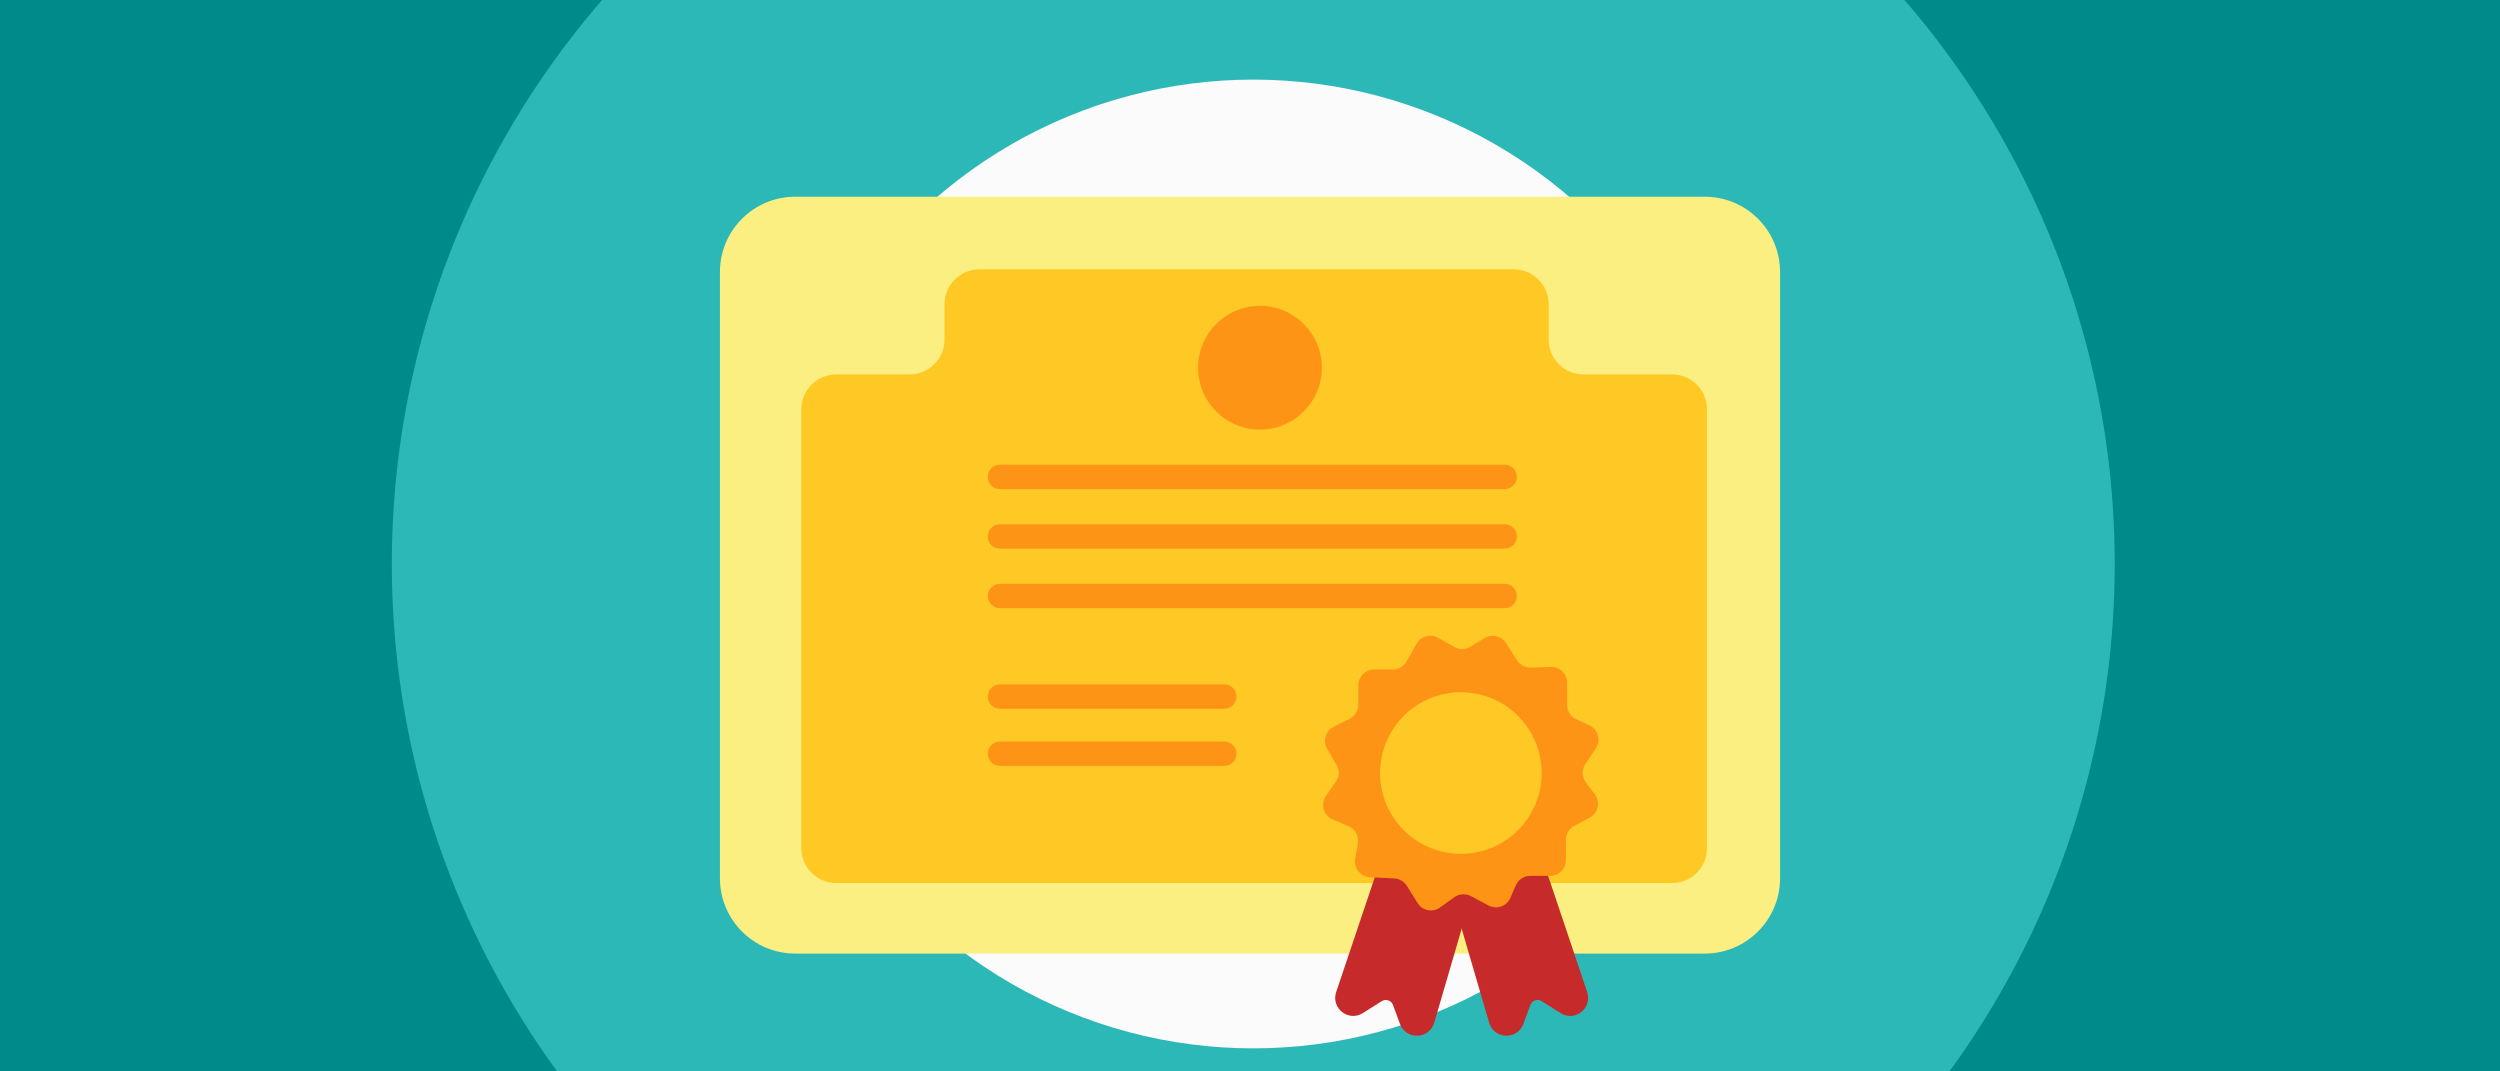 <?xml version="1.0" encoding="utf-8"?>
<!-- Generator: Adobe Illustrator 23.0.3, SVG Export Plug-In . SVG Version: 6.00 Build 0)  -->
<svg version="1.1" id="Layer_1" xmlns="http://www.w3.org/2000/svg" xmlns:xlink="http://www.w3.org/1999/xlink" x="0px" y="0px"
	 viewBox="0 0 1680 720" style="enable-background:new 0 0 1680 720;" xml:space="preserve">
<style type="text/css">
	.st0{fill:#008A8A;}
	.st1{fill:#2DB8B8;}
	.st2{fill:#FBFBFB;}
	.st3{fill:#FCEF81;}
	.st4{fill:#FEC924;}
	.st5{fill:#FE9416;}
	.st6{fill:#C72A2A;}
</style>
<rect class="st0" width="1684.5" height="725.7"/>
<circle class="st1" cx="842.2" cy="379" r="578.9"/>
<circle class="st2" cx="842.2" cy="379" r="325.5"/>
<g>
	<g>
		<g>
			<path class="st3" d="M1145.6,640.8H534.4c-28,0-50.6-22.7-50.6-50.6V182.8c0-28,22.7-50.6,50.6-50.6h611.2
				c28,0,50.6,22.7,50.6,50.6v407.4C1196.2,618.1,1173.5,640.8,1145.6,640.8z"/>
		</g>
		<path class="st4" d="M538.5,275v295c0,12.9,10.5,23.4,23.4,23.4h561.8c12.9,0,23.4-10.5,23.4-23.4V275c0-12.9-10.5-23.4-23.4-23.4
			h-59.6c-12.9,0-23.4-10.5-23.4-23.4v-23.8c0-12.9-10.5-23.4-23.4-23.4H658.1c-12.9,0-23.4,10.5-23.4,23.4v23.8
			c0,12.9-10.5,23.4-23.4,23.4H562C549,251.6,538.5,262.1,538.5,275z"/>
		<circle class="st5" cx="846.7" cy="247.1" r="41.6"/>
		<path class="st5" d="M1011.1,328.7H672c-4.6,0-8.2-3.7-8.2-8.2l0,0c0-4.6,3.7-8.2,8.2-8.2h339.1c4.6,0,8.2,3.7,8.2,8.2l0,0
			C1019.4,325,1015.7,328.7,1011.1,328.7z"/>
		<path class="st5" d="M1011.1,368.7H672c-4.6,0-8.2-3.7-8.2-8.2l0,0c0-4.6,3.7-8.2,8.2-8.2h339.1c4.6,0,8.2,3.7,8.2,8.2l0,0
			C1019.4,365,1015.7,368.7,1011.1,368.7z"/>
		<path class="st5" d="M1011.1,408.7H672c-4.6,0-8.2-3.7-8.2-8.2l0,0c0-4.6,3.7-8.2,8.2-8.2h339.1c4.6,0,8.2,3.7,8.2,8.2l0,0
			C1019.4,405,1015.7,408.7,1011.1,408.7z"/>
		<path class="st5" d="M822.7,476.3H672c-4.6,0-8.2-3.7-8.2-8.2l0,0c0-4.6,3.7-8.2,8.2-8.2h150.7c4.6,0,8.2,3.7,8.2,8.2l0,0
			C830.9,472.6,827.3,476.3,822.7,476.3z"/>
		<path class="st5" d="M822.7,514.7H672c-4.6,0-8.2-3.7-8.2-8.2l0,0c0-4.6,3.7-8.2,8.2-8.2h150.7c4.6,0,8.2,3.7,8.2,8.2l0,0
			C830.9,511,827.3,514.7,822.7,514.7z"/>
	</g>
	<path class="st6" d="M927.4,579l-29.5,87.7c-3.6,10.8,8.3,20.2,17.9,14.1l12.7-8c2.8-1.8,6.5-0.5,7.6,2.6l4.7,12.7
		c4,10.9,19.7,10.4,23-0.8l26.9-92.1L927.4,579z"/>
	<path class="st6" d="M1037.1,579l29.5,87.7c3.6,10.8-8.3,20.2-17.9,14.1l-12.7-8c-2.8-1.8-6.5-0.5-7.6,2.6l-4.7,12.7
		c-4,10.9-19.7,10.4-23-0.8l-26.9-92.1L1037.1,579z"/>
	<path class="st5" d="M898.2,514.1l-6.4-11c-3-5.3-1-12,4.4-14.7L907,483c3.6-1.8,5.8-5.5,5.8-9.5v-13c0-5.8,4.7-10.6,10.6-10.6H936
		c3.8,0,7.3-2.1,9.2-5.4l6.7-11.9c2.9-5.1,9.3-6.9,14.4-4l11.1,6.2c3.3,1.9,7.4,1.8,10.7-0.2l9.6-5.8c4.9-3,11.3-1.5,14.4,3.4
		l7.3,11.5c2,3.1,5.5,5,9.2,4.9l13.7-0.4c5.9-0.2,10.8,4.6,10.8,10.6v14.9c0,4.1,2.4,7.9,6.1,9.6l8.8,4.1c5.9,2.7,8,10,4.4,15.4
		l-7.1,10.8c-2.5,3.8-2.3,8.7,0.4,12.2l6,7.9c3.9,5.2,2.3,12.6-3.4,15.7l-10.4,5.6c-3.4,1.8-5.6,5.4-5.6,9.3V578
		c0,5.8-4.7,10.6-10.6,10.6h-13.4c-4.2,0-8,2.5-9.7,6.4l-3.6,8.3c-2.4,5.7-9.2,8.1-14.7,5.2l-11.8-6.3c-3.6-1.9-7.9-1.6-11.2,0.7
		l-9.6,6.9c-5,3.6-11.9,2.2-15.1-3l-7.2-11.5c-1.8-2.9-5-4.8-8.5-5l-16.3-0.8c-6.3-0.3-11-6.1-9.9-12.3l1.8-10.5
		c0.8-4.8-1.8-9.6-6.3-11.5l-10.6-4.5c-6.1-2.6-8.3-10.2-4.6-15.7l6.6-9.6C900.1,522,900.3,517.6,898.2,514.1z"/>
	<circle class="st4" cx="981.7" cy="519.5" r="54.3"/>
</g>
</svg>
